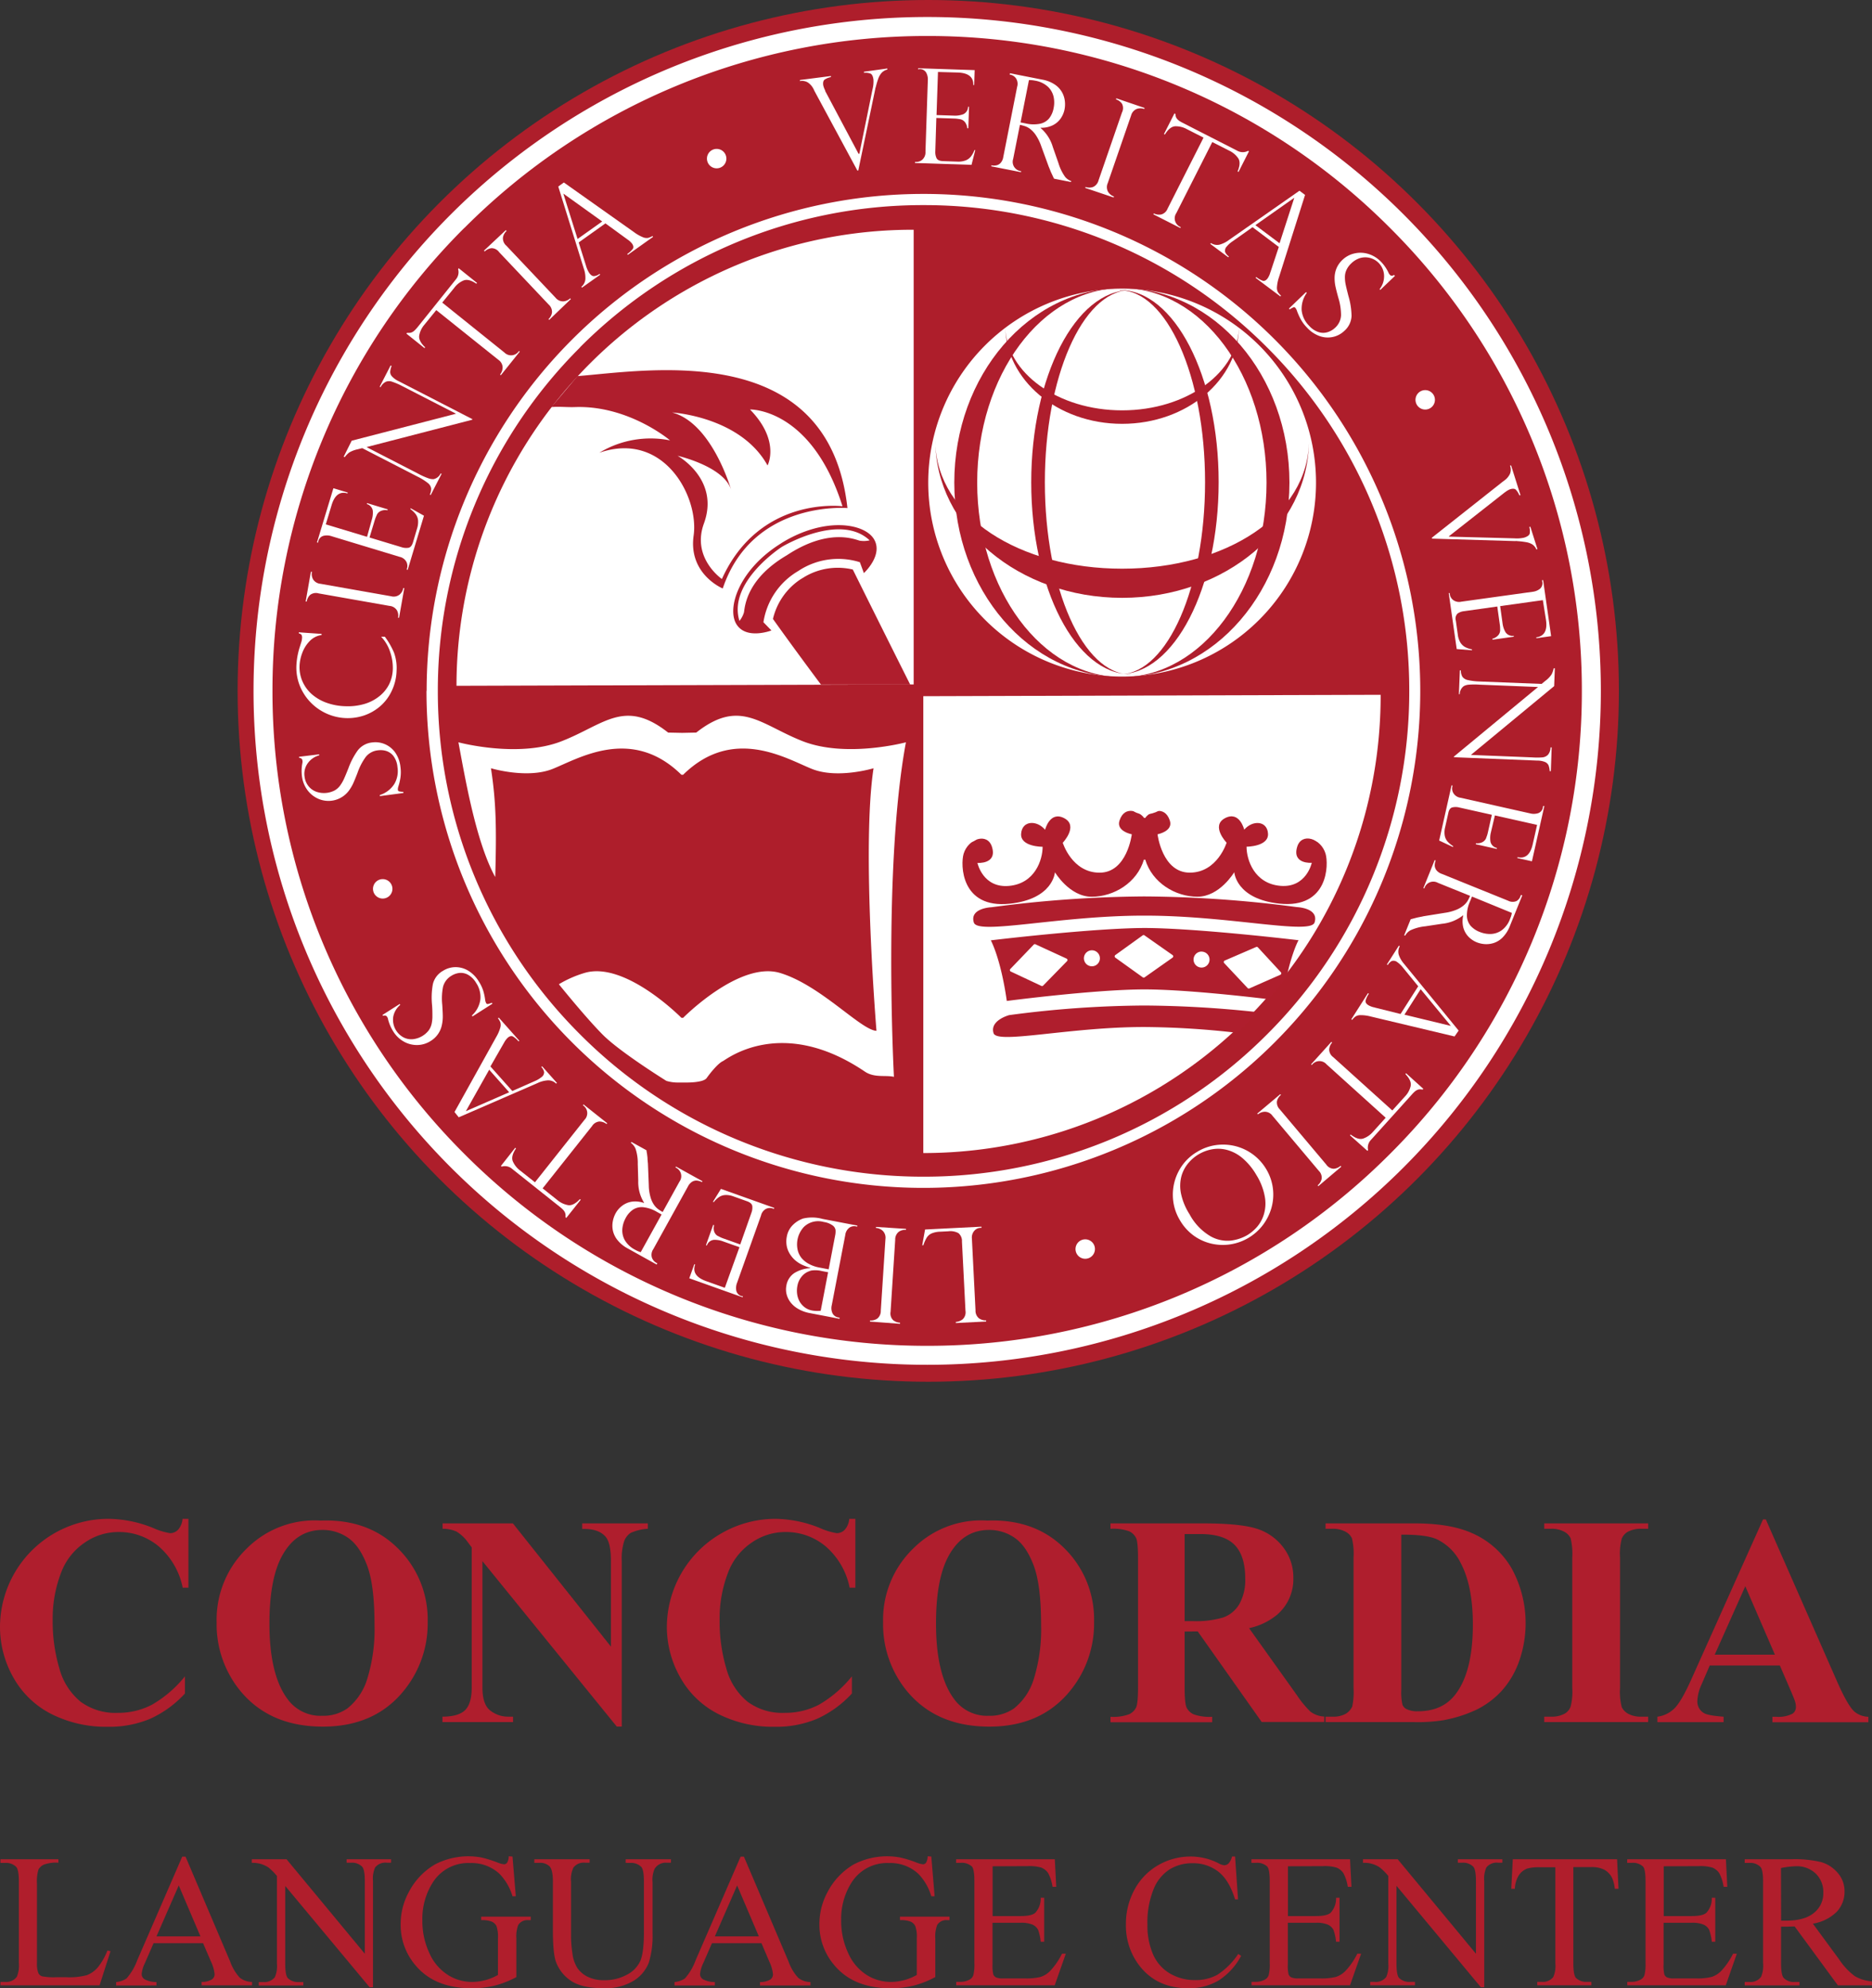 <svg xmlns="http://www.w3.org/2000/svg" viewBox="0 0 468.35 497.29"><rect x="0" y="0" width="468.35" height="497.29" fill="#333333" stroke="none"/><defs><style>.cls-1{fill:#af1e2d;}.cls-2{fill:#b01e2c;}.cls-3{fill:#fff;}.cls-4{fill:#ae1e2b;}</style></defs><g id="레이어_2" data-name="레이어 2"><g id="CONCORDIA"><path class="cls-1" d="M47.14,379.86v17.23H45.71a18.37,18.37,0,0,0-6-10.34,15.39,15.39,0,0,0-10-3.59,14.74,14.74,0,0,0-8.54,2.67,15.69,15.69,0,0,0-5.69,7,31.89,31.89,0,0,0-2.3,12.32,41.3,41.3,0,0,0,1.68,12.15,16.17,16.17,0,0,0,5.28,8.28,14.68,14.68,0,0,0,9.31,2.81,18.25,18.25,0,0,0,8.59-2.05,29.59,29.59,0,0,0,8.23-7.08v4.29a26.9,26.9,0,0,1-8.7,6.32,26.39,26.39,0,0,1-10.58,2,30.32,30.32,0,0,1-14.13-3.19,22.58,22.58,0,0,1-9.53-9.16A25.63,25.63,0,0,1,0,406.76a27.12,27.12,0,0,1,13.76-23.38,27.2,27.2,0,0,1,13.44-3.52,30.63,30.63,0,0,1,11.07,2.27,16.91,16.91,0,0,0,4.28,1.32,2.81,2.81,0,0,0,2-.86,4.67,4.67,0,0,0,1.12-2.73Z"/><path class="cls-1" d="M80.23,380.3q11.88-.44,19.3,6.93A24.9,24.9,0,0,1,107,405.66a26.5,26.5,0,0,1-5.54,16.64q-7.33,9.54-20.71,9.53T60,422.74a26.28,26.28,0,0,1-5.8-17,24.78,24.78,0,0,1,7.54-18.46A24,24,0,0,1,80.23,380.3Zm.44,2.34q-6.81,0-10.37,7-2.89,5.72-2.89,16.42,0,12.72,4.47,18.8a10.17,10.17,0,0,0,8.72,4.26,10.5,10.5,0,0,0,6.31-1.84,15,15,0,0,0,5-7.49,41.91,41.91,0,0,0,1.79-13.44q0-9.85-1.83-14.75c-1.22-3.26-2.78-5.57-4.67-6.91A11.08,11.08,0,0,0,80.67,382.64Z"/><path class="cls-1" d="M128.32,381l24.53,30.82V390.45c0-3-.43-5-1.29-6.05-1.17-1.41-3.14-2.1-5.9-2V381h16.42v1.35a12.43,12.43,0,0,0-4.23,1,4.2,4.2,0,0,0-1.69,2.09,14.32,14.32,0,0,0-.6,5v41.38h-1.25L120.7,390.45v31.6q0,4.29,2,5.79a7.21,7.21,0,0,0,4.49,1.5h1.17v1.36H110.69v-1.36c2.74,0,4.65-.59,5.72-1.68s1.61-3,1.61-5.61V387L117,385.65a9.63,9.63,0,0,0-2.78-2.6,8.36,8.36,0,0,0-3.49-.7V381Z"/><path class="cls-1" d="M214,379.86v17.23h-1.43a18.37,18.37,0,0,0-6-10.34,15.39,15.39,0,0,0-10-3.59,14.74,14.74,0,0,0-8.54,2.67,15.69,15.69,0,0,0-5.69,7,31.89,31.89,0,0,0-2.3,12.32,41.3,41.3,0,0,0,1.68,12.15,16.17,16.17,0,0,0,5.28,8.28,14.68,14.68,0,0,0,9.31,2.81,18.32,18.32,0,0,0,8.6-2.05,29.71,29.71,0,0,0,8.22-7.08v4.29a26.9,26.9,0,0,1-8.7,6.32,26.39,26.39,0,0,1-10.58,2,30.32,30.32,0,0,1-14.13-3.19,22.58,22.58,0,0,1-9.53-9.16,25.63,25.63,0,0,1-3.35-12.72,27.12,27.12,0,0,1,13.76-23.38A27.2,27.2,0,0,1,194,379.86a30.63,30.63,0,0,1,11.07,2.27,16.91,16.91,0,0,0,4.28,1.32,2.81,2.81,0,0,0,2-.86,4.67,4.67,0,0,0,1.12-2.73Z"/><path class="cls-1" d="M247,380.3q11.88-.44,19.3,6.93a24.89,24.89,0,0,1,7.42,18.43,26.49,26.49,0,0,1-5.53,16.64q-7.34,9.54-20.71,9.53t-20.74-9.09a26.28,26.28,0,0,1-5.8-17,24.78,24.78,0,0,1,7.54-18.46A24,24,0,0,1,247,380.3Zm.44,2.34q-6.81,0-10.37,7-2.9,5.72-2.89,16.42,0,12.72,4.47,18.8a10.17,10.17,0,0,0,8.72,4.26,10.5,10.5,0,0,0,6.31-1.84,15,15,0,0,0,5-7.49,41.91,41.91,0,0,0,1.79-13.44q0-9.85-1.83-14.75c-1.22-3.26-2.78-5.57-4.67-6.91A11.08,11.08,0,0,0,247.48,382.64Z"/><path class="cls-1" d="M296.38,408.05V422c0,2.69.16,4.38.5,5.08a3.63,3.63,0,0,0,1.74,1.67,11.82,11.82,0,0,0,4.65.62v1.36H277.83v-1.36a11.41,11.41,0,0,0,4.68-.64,3.72,3.72,0,0,0,1.72-1.67c.33-.68.49-2.37.49-5.06V389.72c0-2.69-.16-4.38-.49-5.08a3.68,3.68,0,0,0-1.74-1.67,11.85,11.85,0,0,0-4.66-.62V381h23.09c6,0,10.41.41,13.2,1.24a13.31,13.31,0,0,1,6.82,4.6,12.35,12.35,0,0,1,2.64,7.86,11.73,11.73,0,0,1-4,9.09,16.27,16.27,0,0,1-7.08,3.41L324.49,424a25.36,25.36,0,0,0,3.34,4.06,6.16,6.16,0,0,0,3.48,1.25v1.36H315.66l-16-22.65Zm0-24.38v21.77h2.09a23.4,23.4,0,0,0,7.62-.93,7.65,7.65,0,0,0,4-3.37,12.32,12.32,0,0,0,1.45-6.36q0-5.68-2.66-8.4c-1.77-1.8-4.62-2.71-8.56-2.71Z"/><path class="cls-1" d="M331.64,430.7v-1.36h1.65a6.55,6.55,0,0,0,3.32-.68,4.1,4.1,0,0,0,1.7-1.85,17.48,17.48,0,0,0,.33-4.62V389.5a16.41,16.41,0,0,0-.4-4.77,3.64,3.64,0,0,0-1.63-1.66,6.57,6.57,0,0,0-3.32-.72h-1.65V381h22.25q8.91,0,14.33,2.41a21.22,21.22,0,0,1,10.06,9A28.59,28.59,0,0,1,380,415.65a22,22,0,0,1-4.36,7.3,21.44,21.44,0,0,1-6.17,4.61,33.32,33.32,0,0,1-8.56,2.7,40.6,40.6,0,0,1-7,.44Zm18.95-46.88V422.6a13.89,13.89,0,0,0,.29,3.77,2.15,2.15,0,0,0,1,1.07,6.09,6.09,0,0,0,2.86.55q6.12,0,9.35-4.18,4.4-5.65,4.4-17.52,0-9.57-3-15.29a12.8,12.8,0,0,0-6.12-6.08Q356.71,383.78,350.59,383.82Z"/><path class="cls-1" d="M412.35,429.34v1.36h-26v-1.36H388a6.81,6.81,0,0,0,3.49-.77,3.34,3.34,0,0,0,1.46-1.76,14.92,14.92,0,0,0,.41-4.62V389.5a16.27,16.27,0,0,0-.41-4.77,3.64,3.64,0,0,0-1.63-1.66,6.54,6.54,0,0,0-3.32-.72h-1.65V381h26v1.35H410.7a6.9,6.9,0,0,0-3.48.77,3.44,3.44,0,0,0-1.5,1.76,15,15,0,0,0-.41,4.62v32.69a15.28,15.28,0,0,0,.43,4.77,3.84,3.84,0,0,0,1.64,1.67,6.68,6.68,0,0,0,3.32.71Z"/><path class="cls-1" d="M445.3,416.55H427.75l-2.09,4.84a10.64,10.64,0,0,0-1,4,3.31,3.31,0,0,0,1.69,3.08c.66.39,2.28.69,4.87.88v1.36H414.66v-1.36a7.42,7.42,0,0,0,4.4-2.22c1.15-1.21,2.57-3.7,4.25-7.49L441.09,380h.69l17.93,40.76q2.57,5.79,4.21,7.29a5.74,5.74,0,0,0,3.52,1.32v1.36h-24v-1.36h1a7.64,7.64,0,0,0,4.07-.8,2,2,0,0,0,.8-1.69,4.44,4.44,0,0,0-.22-1.36c-.05-.22-.41-1.13-1.1-2.75Zm-1.24-2.71-7.41-17.12L429,413.84Z"/></g><g id="LANGUAGE_CENTER" data-name="LANGUAGE CENTER"><path class="cls-2" d="M26.87,487.83l.78.16-2.74,8.55H.11v-.86H1.32a3.23,3.23,0,0,0,2.9-1.3,7.36,7.36,0,0,0,.5-3.44V470.62c0-2-.22-3.2-.66-3.7a3.52,3.52,0,0,0-2.74-1H.11V465h14.5v.86a9,9,0,0,0-3.57.46,2.9,2.9,0,0,0-1.41,1.23,10.08,10.08,0,0,0-.38,3.56v19.79a6.36,6.36,0,0,0,.38,2.65,1.65,1.65,0,0,0,.87.72,15.46,15.46,0,0,0,3.69.23h2.34A17.12,17.12,0,0,0,21.7,494a6.83,6.83,0,0,0,2.71-1.89A15.56,15.56,0,0,0,26.87,487.83Z"/><path class="cls-2" d="M50.81,486H38.42l-2.18,5a7.81,7.81,0,0,0-.8,2.74,1.56,1.56,0,0,0,.7,1.26,6.07,6.07,0,0,0,3,.71v.86H29.06v-.86a5.48,5.48,0,0,0,2.6-.9,14.47,14.47,0,0,0,2.67-4.53l11.26-25.93h.83l11.15,26.2A11.89,11.89,0,0,0,60,494.63a5,5,0,0,0,3.06,1.05v.86H50.44v-.86a4.73,4.73,0,0,0,2.58-.63,1.58,1.58,0,0,0,.67-1.3,9.53,9.53,0,0,0-.94-3.23Zm-.66-1.71-5.43-12.74-5.57,12.74Z"/><path class="cls-2" d="M63,465h8.69l19.58,23.63V470.5q0-2.91-.66-3.63a3.54,3.54,0,0,0-2.76-1H86.71V465H97.85v.86H96.72a3.25,3.25,0,0,0-2.88,1.21,6.87,6.87,0,0,0-.52,3.39v26.55h-.85L71.36,471.68v19.4q0,2.91.63,3.63a3.59,3.59,0,0,0,2.77,1h1.13v.86H64.74v-.86h1.11a3.31,3.31,0,0,0,2.91-1.21,6.87,6.87,0,0,0,.52-3.39V469.17a14.91,14.91,0,0,0-2.11-2.11,7.75,7.75,0,0,0-2.12-.95A7.59,7.59,0,0,0,63,465.9Z"/><path class="cls-2" d="M128.22,464.32l.83,9.94h-.83a13.56,13.56,0,0,0-3.24-5.6,10.21,10.21,0,0,0-7.34-2.71,10.46,10.46,0,0,0-9.3,4.76,16.9,16.9,0,0,0-2.67,9.57,18.85,18.85,0,0,0,1.77,8.22,12.27,12.27,0,0,0,4.64,5.45,11.21,11.21,0,0,0,5.89,1.73,13.06,13.06,0,0,0,3.43-.44,13.65,13.65,0,0,0,3.18-1.3v-9.11a8.42,8.42,0,0,0-.36-3.1,2.45,2.45,0,0,0-1.14-1.11,6.53,6.53,0,0,0-2.7-.39v-.88h12.4v.88h-.59a2.67,2.67,0,0,0-2.53,1.21,7.94,7.94,0,0,0-.47,3.39v9.64a24.36,24.36,0,0,1-5.36,2.12,23.87,23.87,0,0,1-5.88.67q-9.28,0-14.1-5.85a15.49,15.49,0,0,1-3.61-10.13,16.66,16.66,0,0,1,2-8,17.17,17.17,0,0,1,6.61-7,18.13,18.13,0,0,1,11.49-1.74,28.07,28.07,0,0,1,4,1.23,6.84,6.84,0,0,0,1.77.49,1,1,0,0,0,.77-.41,3.11,3.11,0,0,0,.39-1.59Z"/><path class="cls-2" d="M156.53,465.9V465h11.34v.86h-1.21a3.25,3.25,0,0,0-2.9,1.56,7,7,0,0,0-.5,3.34v12.78a22.44,22.44,0,0,1-.95,7.35,9.3,9.3,0,0,1-3.76,4.49,13.58,13.58,0,0,1-7.61,1.87q-5.25,0-8-1.79a9.74,9.74,0,0,1-3.85-4.81c-.5-1.38-.76-4-.76-7.76V470.62c0-1.94-.27-3.21-.81-3.82a3.39,3.39,0,0,0-2.63-.9h-1.21V465h13.84v.86h-1.23a3.19,3.19,0,0,0-2.83,1.23,6.73,6.73,0,0,0-.59,3.49v13.72a29.49,29.49,0,0,0,.34,4.21,8.82,8.82,0,0,0,1.24,3.69,6.67,6.67,0,0,0,2.58,2.19,9.13,9.13,0,0,0,4.15.86,11.56,11.56,0,0,0,5.62-1.35,7.32,7.32,0,0,0,3.39-3.45c.6-1.4.91-3.78.91-7.12V470.62c0-2-.22-3.2-.66-3.7a3.52,3.52,0,0,0-2.74-1Z"/><path class="cls-2" d="M190.51,486H178.12l-2.18,5a7.81,7.81,0,0,0-.8,2.74,1.56,1.56,0,0,0,.7,1.26,6.07,6.07,0,0,0,3,.71v.86H168.76v-.86a5.48,5.48,0,0,0,2.6-.9,14.28,14.28,0,0,0,2.67-4.53l11.26-25.93h.83l11.15,26.2a11.89,11.89,0,0,0,2.44,4.11,5,5,0,0,0,3.06,1.05v.86H190.14v-.86a4.73,4.73,0,0,0,2.58-.63,1.58,1.58,0,0,0,.67-1.3,9.53,9.53,0,0,0-.94-3.23Zm-.66-1.71-5.43-12.74-5.57,12.74Z"/><path class="cls-2" d="M233,464.32l.83,9.94H233a13.55,13.55,0,0,0-3.23-5.6,10.22,10.22,0,0,0-7.34-2.71,10.49,10.49,0,0,0-9.31,4.76,16.9,16.9,0,0,0-2.67,9.57,18.85,18.85,0,0,0,1.77,8.22,12.27,12.27,0,0,0,4.64,5.45,11.25,11.25,0,0,0,5.9,1.73,12.93,12.93,0,0,0,3.42-.44,13.9,13.9,0,0,0,3.19-1.3v-9.11a8.14,8.14,0,0,0-.37-3.1,2.39,2.39,0,0,0-1.13-1.11,6.58,6.58,0,0,0-2.71-.39v-.88h12.4v.88H237a2.67,2.67,0,0,0-2.53,1.21,8.1,8.1,0,0,0-.47,3.39v9.64a24.36,24.36,0,0,1-5.36,2.12,23.76,23.76,0,0,1-5.88.67q-9.27,0-14.1-5.85A15.54,15.54,0,0,1,205,481.28a16.77,16.77,0,0,1,2-8,17.24,17.24,0,0,1,6.61-7,18.13,18.13,0,0,1,11.49-1.74,28.07,28.07,0,0,1,4.05,1.23,6.84,6.84,0,0,0,1.77.49,1,1,0,0,0,.77-.41,3.11,3.11,0,0,0,.39-1.59Z"/><path class="cls-2" d="M248.34,466.76v12.45h7q2.75,0,3.66-.81a5.17,5.17,0,0,0,1.37-3.77h.87v11h-.87a11.84,11.84,0,0,0-.66-3,3,3,0,0,0-1.39-1.28,7.26,7.26,0,0,0-3-.46h-7v10.38a9.82,9.82,0,0,0,.19,2.55,1.53,1.53,0,0,0,.66.72,4.28,4.28,0,0,0,1.8.26h5.43a14.85,14.85,0,0,0,3.94-.37,5.84,5.84,0,0,0,2.36-1.46,17.64,17.64,0,0,0,3-4.35h.95l-2.77,7.9H239.23v-.86h1.13a4.62,4.62,0,0,0,2.15-.53,2,2,0,0,0,1-1.12,10.78,10.78,0,0,0,.27-3V470.52c0-2-.21-3.23-.61-3.69a3.72,3.72,0,0,0-2.84-.93h-1.13V465H263.9l.36,6.9h-.92a10.79,10.79,0,0,0-1.1-3.42,3.73,3.73,0,0,0-1.78-1.41,10.61,10.61,0,0,0-3.33-.35Z"/><path class="cls-2" d="M309,464.32l.74,10.71H309c-1-3.21-2.37-5.51-4.18-6.92a10.28,10.28,0,0,0-6.51-2.12,10.71,10.71,0,0,0-5.76,1.59,10.53,10.53,0,0,0-4,5.08,22.16,22.16,0,0,0-1.48,8.67,18.15,18.15,0,0,0,1.39,7.41,10.31,10.31,0,0,0,4.19,4.8,12.19,12.19,0,0,0,6.39,1.68,11.27,11.27,0,0,0,5.5-1.31,18.18,18.18,0,0,0,5.25-5.22l.73.46a16.64,16.64,0,0,1-5.62,6.16,14.43,14.43,0,0,1-7.63,1.95q-7.95,0-12.33-5.81a16.42,16.42,0,0,1-3.25-10.17,17.88,17.88,0,0,1,2.14-8.67,15.5,15.5,0,0,1,5.92-6.12,16.15,16.15,0,0,1,8.23-2.17,15.36,15.36,0,0,1,6.85,1.67,3.75,3.75,0,0,0,1.41.51,1.53,1.53,0,0,0,1.11-.44,3.67,3.67,0,0,0,.88-1.74Z"/><path class="cls-2" d="M322.23,466.76v12.45h7q2.73,0,3.66-.81a5.21,5.21,0,0,0,1.37-3.77h.87v11h-.87a11.84,11.84,0,0,0-.66-3,3,3,0,0,0-1.4-1.28,7.17,7.17,0,0,0-3-.46h-7v10.38a9.36,9.36,0,0,0,.19,2.55,1.53,1.53,0,0,0,.66.72,4.28,4.28,0,0,0,1.8.26h5.43a14.85,14.85,0,0,0,3.94-.37,5.84,5.84,0,0,0,2.36-1.46,17.64,17.64,0,0,0,3-4.35h.95l-2.77,7.9H313.12v-.86h1.13a4.62,4.62,0,0,0,2.15-.53,2,2,0,0,0,1-1.12,10.78,10.78,0,0,0,.27-3V470.52c0-2-.21-3.23-.62-3.69a3.68,3.68,0,0,0-2.83-.93h-1.13V465h24.67l.36,6.9h-.92a10.79,10.79,0,0,0-1.1-3.42,3.73,3.73,0,0,0-1.78-1.41,10.61,10.61,0,0,0-3.33-.35Z"/><path class="cls-2" d="M341,465h8.69l19.57,23.63V470.5q0-2.91-.66-3.63a3.52,3.52,0,0,0-2.76-1h-1.11V465h11.15v.86h-1.14a3.27,3.27,0,0,0-2.88,1.21,6.87,6.87,0,0,0-.52,3.39v26.55h-.85l-21.11-25.37v19.4c0,1.94.21,3.15.64,3.63a3.58,3.58,0,0,0,2.76,1H354v.86H342.8v-.86h1.11a3.28,3.28,0,0,0,2.9-1.21,6.87,6.87,0,0,0,.52-3.39V469.17a14.91,14.91,0,0,0-2.11-2.11A6.86,6.86,0,0,0,341,465.9Z"/><path class="cls-2" d="M404.57,465l.36,7.39H404a8.73,8.73,0,0,0-.71-2.79,4.74,4.74,0,0,0-1.95-2,6.94,6.94,0,0,0-3.2-.64h-4.51v24.07c0,1.94.22,3.15.64,3.63a3.58,3.58,0,0,0,2.76,1h1.11v.86H384.6v-.86h1.13a3.27,3.27,0,0,0,2.88-1.21,6.87,6.87,0,0,0,.52-3.39V467h-3.85a10.79,10.79,0,0,0-3.19.33A4.31,4.31,0,0,0,380,469a6.76,6.76,0,0,0-1,3.39h-.9l.38-7.39Z"/><path class="cls-2" d="M416.24,466.76v12.45h7q2.73,0,3.66-.81a5.25,5.25,0,0,0,1.37-3.77h.87v11h-.87a12.17,12.17,0,0,0-.67-3,2.91,2.91,0,0,0-1.39-1.28,7.21,7.21,0,0,0-3-.46h-7v10.38a9.36,9.36,0,0,0,.19,2.55,1.43,1.43,0,0,0,.66.72,4.19,4.19,0,0,0,1.79.26h5.43a14.88,14.88,0,0,0,3.95-.37,5.9,5.9,0,0,0,2.36-1.46,17.91,17.91,0,0,0,3-4.35h.94l-2.76,7.9H407.12v-.86h1.14a4.65,4.65,0,0,0,2.15-.53,2,2,0,0,0,1-1.12,10.66,10.66,0,0,0,.28-3V470.52c0-2-.21-3.23-.62-3.69a3.69,3.69,0,0,0-2.83-.93h-1.14V465H431.8l.35,6.9h-.92a10.85,10.85,0,0,0-1.09-3.42,3.76,3.76,0,0,0-1.79-1.41,10.61,10.61,0,0,0-3.33-.35Z"/><path class="cls-2" d="M468.35,496.54h-8.54L449,481.81c-.8,0-1.46.05-2,.05h-.66l-.74,0V491c0,2,.22,3.21.67,3.69a3.38,3.38,0,0,0,2.69,1h1.25v.86H436.5v-.86h1.2a3.23,3.23,0,0,0,2.91-1.3,7.25,7.25,0,0,0,.49-3.41V470.62c0-2-.22-3.22-.66-3.7a3.49,3.49,0,0,0-2.74-1h-1.2V465h11.67a28.13,28.13,0,0,1,7.52.73,8.6,8.6,0,0,1,4.1,2.7,6.91,6.91,0,0,1,1.69,4.68,7.31,7.31,0,0,1-1.92,5,11,11,0,0,1-6,3l6.61,9a16.39,16.39,0,0,0,3.89,4.13,9.92,9.92,0,0,0,4.25,1.3Zm-22.74-16.19h1.33q4.57,0,6.9-1.95a6.21,6.21,0,0,0,2.33-5,6.44,6.44,0,0,0-1.88-4.8,6.79,6.79,0,0,0-5-1.85,20.85,20.85,0,0,0-3.71.45Z"/></g><g id="Layer_0_copy_이미지" data-name="Layer 0 copy 이미지"><path class="cls-3" d="M110,258.6a1.16,1.16,0,1,1-1.15-1.15A1.16,1.16,0,0,1,110,258.6Z"/><circle class="cls-4" cx="232.24" cy="172.79" r="172.79"/><path class="cls-3" d="M123.9,219.35c.35-12.21.22-18.83-1.07-27.21,0,0,9,2.71,15.4.18s19.76-10.85,32.25,1.45h.43c12.49-12.3,25.85-4,32.25-1.45s15.39-.18,15.39-.18c-3.05,19.9.73,65.67.73,65.67-3.92-.18-13.95-11.4-24.11-14.47s-24.26,11.22-24.26,11.22h-.43s-14.09-14.3-24.26-11.22a28.15,28.15,0,0,0-6.4,2.82s6.66,8.28,11,12.64,15.9,11.53,15.9,11.53a9.82,9.82,0,0,0,3,.41h1.92s4.31.09,5.16-1.12,2.84-3.69,4.07-4.24c.85-.39,14.62-11.48,35.51,2.63,2.4,1.62,5.2.82,7.27,1.31,0,0-2.79-52.45,3-83.67,0,0-14.9,4-25.84-.28-10.61-4.17-15.68-10.76-26.62-2.15l-3.42.07h-.2l-3.41-.07c-10.94-8.61-16-2-26.63,2.15-10.94,4.3-25.84.28-25.84.28C116.29,194.11,119,210.45,123.9,219.35Z"/><path class="cls-3" d="M114.21,171.52A114.11,114.11,0,0,1,228.59,57.46V171.18Z"/><path class="cls-1" d="M227.71,171.2c-7.71-15.36-14.35-28.76-14.35-28.76a16.35,16.35,0,0,0-11.92,1.74l-1.18.72a16.38,16.38,0,0,0-6.88,9.9s4.9,6.9,12,16.4Z"/><path class="cls-1" d="M144.48,94.07c18.13-1.48,62.89-9.13,67.54,33,0,0-23.71-2.06-31.2,20.11,0,0-8.65-3.57-7.28-13.24s-7.43-26.28-23.59-20.71a24.78,24.78,0,0,1,17.69-3.09s-10.34-8.8-23.78-8.33c-2,.07-3.82-.17-5.92,0Zm66.3,32.55C203,102,187.64,102.41,187.64,102.41c7.68,7.88,4.39,14,4.39,14-6.77-12.25-23.88-13.25-23.88-13.25,10.06,2.66,14.78,19.38,14.78,19.38-1.78-5.91-13.41-8.55-13.41-8.55s10.64,5.87,6.59,16.94c-3.16,8.63,4.5,13.88,4.5,13.88C190.08,123.88,210.78,126.62,210.78,126.62Z"/><path class="cls-3" d="M345.42,173.77A114.38,114.38,0,0,1,231,288.38V174.12Z"/><path class="cls-3" d="M219.48,260.52a17.91,17.91,0,0,1-5.77-3.08c-2.66-2.19-13.32-8.54-19-9.75-5.11-1.07-10.37-1-20.85,10.15-1.07,1.13-1.41,3.38-3,4h-.15c-1.65-.59-2-2.84-3.05-4-10.49-11.16-15.75-11.22-20.86-10.15a21.69,21.69,0,0,0-4.26,1.43c.45.57,2.64,3,2.64,3,11.49-3.66,20.37,9.38,20.37,9.38s2.72,3.61,5.16,3.61h.15c2.43,0,5.16-3.61,5.16-3.61s8.37-13.2,19.86-9.54c11.64,3.71,19.67,12.86,23.88,13.13Z"/><path class="cls-1" d="M286.53,215c1.73,5.75,7.49,9.27,13.06,9.27s9.21-6.14,9.21-6.14.39,6.72,11.33,7.87c12.26,1.28,12.3-9.85,11.51-12.49-1.15-3.84-6-5.38-7.1-1.72-1.34,4.41,3.65,4,3.65,4s-1.34,6.33-7.87,5.76-8.45-6.53-8.45-9.79c0,0,5.56,0,5.37-3.26s-3.84-3.46-5.95-1c0,0-1.15-4.8-4.8-2.88s.39,6.14.39,6.14-2.31,7.49-9.22,7.49-8.06-9.59-8.06-9.59,4-.75,3.07-3.46c-1.35-4-5.19-2.11-6.14-.64h-.3c-1-1.47-4.8-3.38-6.14.65-.91,2.71,3.07,3.45,3.07,3.45s-1.15,9.6-8.06,9.6-9.21-7.48-9.21-7.48,4-4.22.38-6.14-4.8,2.88-4.8,2.88c-2.12-2.5-5.77-2.3-6,1s5.38,3.26,5.38,3.26c0,3.26-1.91,9.22-8.44,9.79s-7.87-5.75-7.87-5.75,5,.38,3.64-4c-1.11-3.66-5.95-2.11-7.1,1.73-.79,2.63-.73,13.76,11.52,12.47,10.94-1.15,11.33-7.87,11.33-7.87s3.65,6.14,9.21,6.13,11.33-3.52,13.05-9.28Z"/><path class="cls-1" d="M286.47,229c21.12,0,41.43,4.87,42.42,1.71,1.15-3.65-4.41-3.84-4.41-3.84a301.82,301.82,0,0,0-38.21-2.67h0a301,301,0,0,0-38.2,2.7s-5.57.2-4.42,3.84c1,3.16,21.31-1.73,42.43-1.74Z"/><path class="cls-1" d="M314.64,253.14a275.29,275.29,0,0,0-28.36-1.66h0a264.61,264.61,0,0,0-33.79,2.4s-4.93,1.3-3.91,4.53c.89,2.79,18.85-1.54,37.53-1.55h.37a212,212,0,0,1,23.22,1.47Z"/><path class="cls-3" d="M333.23,202.71c1.9.85,2.23,3.39,1.82,5.09a3.94,3.94,0,0,1-5.9,2.46c-2.76-1.59-1.94-4.21-1.47-5.32S330.25,201.37,333.23,202.71Z"/><path class="cls-3" d="M315,198.55c1.65.74,1.94,3,1.58,4.43a3.44,3.44,0,0,1-5.15,2.15c-2.4-1.38-1.68-3.67-1.28-4.64A3.7,3.7,0,0,1,315,198.55Z"/><path class="cls-3" d="M239.74,202.71c-1.89.85-2.23,3.39-1.82,5.09a4,4,0,0,0,5.91,2.46c2.76-1.59,1.93-4.21,1.46-5.32S242.72,201.37,239.74,202.71Z"/><path class="cls-3" d="M258,198.55c-1.64.74-1.93,3-1.58,4.43a3.44,3.44,0,0,0,5.15,2.15c2.41-1.38,1.69-3.67,1.28-4.64A3.7,3.7,0,0,0,258,198.55Z"/><path class="cls-3" d="M285.26,191.06c-3,.52-4.45,4-4.5,6.62s2.35,7.15,7.56,5.73c4.55-1.24,4.34-5.32,4.08-7.09S290.05,190.24,285.26,191.06Z"/><path class="cls-1" d="M317.36,249.9c-6.7-.81-21.66-2.45-31.11-2.45h.19c-12.48,0-34.55,2.89-34.55,2.89-1.54-10.75-4-15.16-4-15.16s25.53-3.08,38.77-3.09h-.57c13.24,0,38.78,3.06,38.78,3.06s-1.57,2.78-3,9.31ZM267,240.34a.41.41,0,0,0-.11-.57l-7.74-3.56a.41.41,0,0,0-.58.1l-5.84,6.08a.41.41,0,0,0,.11.57l7.62,3.58a.41.41,0,0,0,.58-.1Zm45.08,6.71a.43.43,0,0,0,.58.12l7.71-3.4a.41.41,0,0,0,.12-.57L314.77,237a.43.43,0,0,0-.58-.12l-7.83,3.38a.42.42,0,0,0-.12.57Zm-18.68-7.57a.42.42,0,0,0,0-.59l-7-4.91a.41.41,0,0,0-.58,0L279,238.89a.42.42,0,0,0,0,.59l6.85,4.91a.41.41,0,0,0,.58,0Zm-20.22-1.81a2,2,0,1,0,2,2.06A2,2,0,0,0,273.15,237.67Zm27.43.32a2,2,0,1,0,2,2.07A2,2,0,0,0,300.58,238Z"/><path class="cls-3" d="M106.74,172.79A124.3,124.3,0,0,1,231,48.5h0A124.29,124.29,0,0,1,355.33,172.79h0A124.3,124.3,0,0,1,231,297.09h0a124.3,124.3,0,0,1-124.3-124.3Zm38.39-85.91a121.11,121.11,0,0,0-35.59,85.91h0a121.09,121.09,0,0,0,35.59,85.91h0A121.09,121.09,0,0,0,231,294.29h0A121.11,121.11,0,0,0,317,258.7h0a121.08,121.08,0,0,0,35.58-85.91h0A121.1,121.1,0,0,0,317,86.88h0A121.1,121.1,0,0,0,231,51.3h0a121.08,121.08,0,0,0-85.91,35.58Z"/><path class="cls-3" d="M63.43,172.79A168.54,168.54,0,0,1,232,4.25h0A168.54,168.54,0,0,1,400.51,172.79h0A168.54,168.54,0,0,1,232,341.34h0A168.54,168.54,0,0,1,63.43,172.79ZM116.17,57a163.2,163.2,0,0,0-48,115.79h0a163.23,163.23,0,0,0,48,115.8h0a163.24,163.24,0,0,0,115.8,48h0a163.2,163.2,0,0,0,115.79-48h0a163.23,163.23,0,0,0,48-115.8h0A163.21,163.21,0,0,0,347.76,57h0A163.21,163.21,0,0,0,232,9h0a163.25,163.25,0,0,0-115.8,48Z"/><path class="cls-3" d="M222,17.13l0,.27a2.81,2.81,0,0,0-1.41.8,4.31,4.31,0,0,0-.84,1.42,21.17,21.17,0,0,0-.66,2.22.85.85,0,0,0-.11.41l-4.25,20.4-.23,0-10.79-20a.41.41,0,0,0-.08-.19,4.39,4.39,0,0,0-1.49-1.82,2.82,2.82,0,0,0-2-.36l0-.27,7.74-1,0,.27a4.57,4.57,0,0,0-1.51.59c-.37.24-.51.73-.41,1.45a5.39,5.39,0,0,0,.41,1.15l.08.16,0,.13,8.35,15.71H215l3.28-16.08a7.91,7.91,0,0,0,.25-2.46c-.11-.84-.36-1.35-.74-1.52a3.43,3.43,0,0,0-1.64-.19l0-.28Z"/><path class="cls-3" d="M229.71,17.34v-.27l14.14.47-.12,3.73h-.22q.09-3-3.9-3.13L234.67,18l-.36,10.78,4.35.14a5.85,5.85,0,0,0,2.31-.34,2.07,2.07,0,0,0,1.23-1.88h.24l-.18,5.38H242a3,3,0,0,0-.5-1.43,2.12,2.12,0,0,0-.78-.67,1.9,1.9,0,0,0-.69-.19,7.85,7.85,0,0,0-1.21-.14l-4.56-.15L234,37.9a3.58,3.58,0,0,0,.31,1.65c.23.47.78.72,1.66.75l3.53.12a5.25,5.25,0,0,0,2.11-.31,3.15,3.15,0,0,0,1.33-1,6.28,6.28,0,0,0,.85-1.57H244l-.94,3.69-14.14-.47v-.26h.33a2.29,2.29,0,0,0,1.5-.56,2.46,2.46,0,0,0,.79-2l.59-17.88a3.54,3.54,0,0,0-.42-1.92,1.86,1.86,0,0,0-1.69-.86Z"/><path class="cls-3" d="M252.93,18.71l-.32-.06.07-.33,8.06,1.59a8.11,8.11,0,0,1,3.18,1.25,5.65,5.65,0,0,1,1.8,1.94,5.92,5.92,0,0,1,.69,2.16,6.9,6.9,0,0,1-.07,2.09,6,6,0,0,1-1,2.32,5.25,5.25,0,0,1-2,1.68,6.42,6.42,0,0,1-3,.6l0,.06a9.94,9.94,0,0,1,3.07,4.78l1.4,4a11.48,11.48,0,0,0,1.69,3.47A3.43,3.43,0,0,0,268,45.28l-.05.25-4.24-.84c-.13-.26-.26-.52-.37-.77l-.37-.79c-.08-.17-.18-.44-.33-.81s-.23-.56-.26-.62l-1.88-5.15a11.85,11.85,0,0,0-1.26-2.62,6.58,6.58,0,0,0-1.39-1.58,4.76,4.76,0,0,0-1.27-.74,10.84,10.84,0,0,0-1.41-.38l-1.69,8.52a2.34,2.34,0,0,0,2,3.06l-.05.25-7.42-1.46,0-.25a3.46,3.46,0,0,0,1.29,0,2,2,0,0,0,1.05-.61,2.84,2.84,0,0,0,.65-1.44l3.48-17.61a2.5,2.5,0,0,0-.3-2.1A2.26,2.26,0,0,0,252.93,18.71Zm2.4,11.91,1.32.26a8.57,8.57,0,0,0,3.55.07,4,4,0,0,0,2.27-1.33A5.8,5.8,0,0,0,263.61,27a6.84,6.84,0,0,0,0-2.74,5,5,0,0,0-1.4-2.53,6.22,6.22,0,0,0-3.29-1.56,6.64,6.64,0,0,0-1.49-.14Z"/><path class="cls-3" d="M286.36,27l-.09.26a2.76,2.76,0,0,0-1.9,0A2.39,2.39,0,0,0,283,28.84l-5.87,17a2.41,2.41,0,0,0,.1,2.14,2.78,2.78,0,0,0,1.46,1.16l-.08.25L271.51,47l.09-.24a2.76,2.76,0,0,0,1.88,0,2.46,2.46,0,0,0,1.36-1.65l5.87-17a2.38,2.38,0,0,0,0-2.16,2.91,2.91,0,0,0-1.51-1.1l.09-.26Z"/><path class="cls-3" d="M309.86,43l-.23-.12c.6-1.43.65-2.53.16-3.29a5.65,5.65,0,0,0-2.28-1.92l-4.21-2.14-9,17.77a2.34,2.34,0,0,0,1.11,3.5l-.11.23-6.74-3.43.11-.23a2.89,2.89,0,0,0,1.89.26,2.39,2.39,0,0,0,1.55-1.44l9-17.77-4.21-2.14a5.71,5.71,0,0,0-2.89-.7c-.9.06-1.76.74-2.57,2.07l-.23-.12,2.62-5.17.23.11a4,4,0,0,0,.13.74,1.74,1.74,0,0,0,.3.52,2.71,2.71,0,0,0,.55.5,8.48,8.48,0,0,0,.85.49l13.7,7a2.79,2.79,0,0,0,2.66,0l.23.12Z"/><path class="cls-3" d="M326.51,48.75,320,69.28a9.79,9.79,0,0,0-.52,2.47,2.33,2.33,0,0,0,.23,1.29,4.29,4.29,0,0,0,.78.9l-.15.2-6.2-4.65.15-.21a5.85,5.85,0,0,0,1.61.93c.43.13.85-.06,1.25-.6a4.75,4.75,0,0,0,.63-1.35.5.5,0,0,1,.07-.2l2.09-6.3-6.57-4.94-5,3.54a6.55,6.55,0,0,0-1.46,1.3,1.5,1.5,0,0,0-.4,1.36,2.55,2.55,0,0,0,.94,1.12l-.16.2L302.8,61l.16-.21a2.84,2.84,0,0,0,2.07.42A7,7,0,0,0,307.49,60L325.11,47.7Zm-12.43,7.56,6.05,4.53,3.67-11.33-.06,0Z"/><path class="cls-3" d="M345.33,72.51l-.18-.18a5.2,5.2,0,0,0,1.13-3.18,4.71,4.71,0,0,0-6-4.61,5.51,5.51,0,0,0-2.23,1.35,5.23,5.23,0,0,0-1.18,1.62,4.25,4.25,0,0,0-.39,1.8,9,9,0,0,0,.22,2c.15.71.38,1.63.68,2.79a18.69,18.69,0,0,1,.76,4.91,5.25,5.25,0,0,1-1.81,3.75,6,6,0,0,1-5.95,1.37A7.76,7.76,0,0,1,327,81.94a9.43,9.43,0,0,1-1.57-2.09,14.36,14.36,0,0,1-1-2.25,2.32,2.32,0,0,0-.34-.59.42.42,0,0,0-.48-.15,6.33,6.33,0,0,0-.95.52l-.19-.2,4.28-4.12.19.19a6.77,6.77,0,0,0-1.28,4.37,6.37,6.37,0,0,0,1.87,3.86,5.38,5.38,0,0,0,2.49,1.62,3.73,3.73,0,0,0,2.23-.06A4.78,4.78,0,0,0,334,82a4.49,4.49,0,0,0,1.51-3.14,14.84,14.84,0,0,0-.7-4.46c-.34-1.25-.58-2.19-.71-2.83a9.85,9.85,0,0,1-.2-2.12,6.28,6.28,0,0,1,.47-2.32,6.19,6.19,0,0,1,1.5-2.14,6.27,6.27,0,0,1,2.93-1.59,6.66,6.66,0,0,1,3.51.1,7.43,7.43,0,0,1,3.23,2,10.25,10.25,0,0,1,1.84,2.68,1.66,1.66,0,0,0,.39.59c.24.25.59.26,1,0L349,69Z"/><path class="cls-3" d="M384.65,137.34l-.26.08a2.89,2.89,0,0,0-1-1.25,4.28,4.28,0,0,0-1.54-.57,21.85,21.85,0,0,0-2.31-.27.9.9,0,0,0-.42,0l-20.83-.62-.06-.22,17.86-14.12a.44.44,0,0,0,.17-.12,4.34,4.34,0,0,0,1.53-1.78,2.81,2.81,0,0,0,0-2l.26-.08,2.35,7.43-.26.09a4.55,4.55,0,0,0-.85-1.39q-.45-.48-1.5-.15a4.91,4.91,0,0,0-1.06.6.71.71,0,0,1-.14.1l-.12.08-14,11,0,.06,16.41.43a8.12,8.12,0,0,0,2.46-.18c.8-.26,1.26-.59,1.37-1a3.46,3.46,0,0,0-.1-1.65l.26-.08Z"/><path class="cls-3" d="M385.8,145.1l.27,0,2,14-3.7.52,0-.22q3-.42,2.41-4.38L386,150.1l-10.68,1.49.6,4.31a6,6,0,0,0,.74,2.22,2.09,2.09,0,0,0,2.06.89l0,.23-5.33.75,0-.24a3,3,0,0,0,1.32-.74,2,2,0,0,0,.53-.88,1.87,1.87,0,0,0,.07-.72,7.23,7.23,0,0,0-.08-1.21l-.63-4.51-8.34,1.17a3.43,3.43,0,0,0-1.58.58,1.74,1.74,0,0,0-.45,1.77l.49,3.49a5.06,5.06,0,0,0,.65,2,3.26,3.26,0,0,0,1.2,1.14,6.45,6.45,0,0,0,1.69.57l0,.22-3.81-.3-2-14,.26,0,0,.32a2.3,2.3,0,0,0,.82,1.39,2.48,2.48,0,0,0,2.08.44L383.47,148a3.6,3.6,0,0,0,1.82-.75,1.86,1.86,0,0,0,.56-1.81Z"/><path class="cls-3" d="M388,192.87l-.28,0a5.15,5.15,0,0,0-.28-1.43,1.7,1.7,0,0,0-.89-.86,5.22,5.22,0,0,0-2-.36l-20.8-.84v-.16l21.05-17.4-14.59-.58a18.47,18.47,0,0,0-2.71,0,3.06,3.06,0,0,0-1.29.37,2.51,2.51,0,0,0-1,2H365l.24-5.95h.26a3,3,0,0,0,.36,1.58,2.2,2.2,0,0,0,1.35.84,15.19,15.19,0,0,0,3,.36l15.47.61.92-.75a6.57,6.57,0,0,0,1.57-1.61,5.49,5.49,0,0,0,.54-1.55H389l-.17,4.46L368,188.81l15.32.61a17.1,17.1,0,0,0,2.58,0,2.24,2.24,0,0,0,1.4-.67,3,3,0,0,0,.63-1.82h.28Z"/><path class="cls-3" d="M386.1,201.55l.27.06-3.1,13.8-3.65-.81.05-.22q2.93.65,3.8-3.25l1.09-4.82L374,203.94l-1,4.25a5.86,5.86,0,0,0-.1,2.34,2.06,2.06,0,0,0,1.62,1.55l-.06.24-5.25-1.18.05-.24a2.94,2.94,0,0,0,1.5-.22,2.13,2.13,0,0,0,.81-.64,1.82,1.82,0,0,0,.31-.65,6.83,6.83,0,0,0,.36-1.16l1-4.45-8.22-1.84a3.58,3.58,0,0,0-1.69,0c-.5.14-.85.63-1,1.49l-.77,3.44a5.1,5.1,0,0,0-.1,2.13,3.11,3.11,0,0,0,.72,1.49,6.14,6.14,0,0,0,1.38,1.13l-.05.22-3.45-1.62,3.1-13.8.25.05-.07.32a2.26,2.26,0,0,0,.28,1.58,2.48,2.48,0,0,0,1.79,1.15l17.45,3.92a3.58,3.58,0,0,0,2-.07,1.82,1.82,0,0,0,1.16-1.49Z"/><path class="cls-3" d="M380.41,224.12l.12-.3.32.12-3.08,7.62a8.35,8.35,0,0,1-1.83,2.89,5.53,5.53,0,0,1-2.24,1.4,6,6,0,0,1-2.26.27,6.75,6.75,0,0,1-2-.46,6.09,6.09,0,0,1-2.09-1.43,5.33,5.33,0,0,1-1.26-2.3,6.43,6.43,0,0,1,0-3l-.06,0a10,10,0,0,1-5.27,2.11l-4.17.63a11.55,11.55,0,0,0-3.72,1,3.44,3.44,0,0,0-1.32,1.34l-.24-.1,1.62-4,.82-.22.85-.22.86-.17a6.15,6.15,0,0,0,.65-.14l5.41-.87a12,12,0,0,0,2.82-.75,6.8,6.8,0,0,0,1.81-1.07,4.75,4.75,0,0,0,1-1.11,9.44,9.44,0,0,0,.64-1.31l-8.06-3.26a2.33,2.33,0,0,0-3.38,1.41l-.24-.09,2.83-7,.24.1a3.66,3.66,0,0,0-.23,1.26,2.07,2.07,0,0,0,.41,1.15,2.85,2.85,0,0,0,1.29.91l16.64,6.73a2.49,2.49,0,0,0,2.12.1A2.29,2.29,0,0,0,380.41,224.12Zm-12.14.11-.51,1.26A8.5,8.5,0,0,0,367,229a4.12,4.12,0,0,0,.88,2.49,5.85,5.85,0,0,0,2.35,1.6,6.82,6.82,0,0,0,2.7.5,5,5,0,0,0,2.74-.9,6.12,6.12,0,0,0,2.15-2.94,6.32,6.32,0,0,0,.43-1.43Z"/><path class="cls-3" d="M363.91,259.22l-21-5a9.88,9.88,0,0,0-2.5-.33,2.34,2.34,0,0,0-1.27.33,4,4,0,0,0-.84.85l-.22-.14,4.17-6.54.22.14a5.69,5.69,0,0,0-.8,1.67c-.11.44.12.85.68,1.2a4.94,4.94,0,0,0,1.41.54.36.36,0,0,1,.19.05l6.45,1.61,4.42-6.93L351,242a6.64,6.64,0,0,0-1.41-1.36,1.49,1.49,0,0,0-1.39-.29,2.56,2.56,0,0,0-1,1l-.22-.14,3-4.7.22.14a2.85,2.85,0,0,0-.26,2.1,6.87,6.87,0,0,0,1.37,2.35l13.62,16.65Zm-8.48-11.82-4.06,6.37,11.57,2.8,0-.05Z"/><path class="cls-3" d="M337.75,283.94l.17-.19c1.23.95,2.28,1.29,3.14,1a5.69,5.69,0,0,0,2.45-1.69l3.17-3.51-14.8-13.36a2.34,2.34,0,0,0-3.67.17l-.19-.17,5.07-5.62.19.18a2.87,2.87,0,0,0-.74,1.75,2.42,2.42,0,0,0,1,1.88l14.8,13.35,3.16-3.5a5.58,5.58,0,0,0,1.43-2.61c.18-.88-.25-1.89-1.32-3l.18-.19,4.3,3.88-.17.2a3.16,3.16,0,0,0-.74-.07,1.61,1.61,0,0,0-.58.15,2.45,2.45,0,0,0-.63.4,7.45,7.45,0,0,0-.69.69L343,285.08a2.79,2.79,0,0,0-.72,2.56l-.17.19Z"/><path class="cls-3" d="M329.83,296.66l-.17-.21a2.8,2.8,0,0,0,1-1.62,2.36,2.36,0,0,0-.71-2l-11.6-13.78a2.36,2.36,0,0,0-1.89-1,2.76,2.76,0,0,0-1.74.65l-.17-.19,5.76-4.85.16.19a2.78,2.78,0,0,0-1,1.61,2.45,2.45,0,0,0,.72,2l11.61,13.78a2.35,2.35,0,0,0,1.88,1.07,2.9,2.9,0,0,0,1.71-.73l.18.21Z"/><path class="cls-3" d="M295.2,305.18a12.29,12.29,0,0,1-1.77-6.17,12.56,12.56,0,0,1,1.53-6.23,12.07,12.07,0,0,1,4.55-4.7,12.3,12.3,0,0,1,6.35-1.81,12.52,12.52,0,0,1,10.93,6.13,12.31,12.31,0,0,1,1.34,9.58,13,13,0,0,1-2.13,4.35,12.66,12.66,0,0,1-8.08,4.87,12.62,12.62,0,0,1-4.78-.15,12.31,12.31,0,0,1-4.46-2A12.46,12.46,0,0,1,295.2,305.18Zm2.4-1.51a14,14,0,0,0,5.24,5.51,8.57,8.57,0,0,0,5.16,1.09,10.9,10.9,0,0,0,4-1.33,10.74,10.74,0,0,0,2.42-2,8.71,8.71,0,0,0,1.76-3.15,9.46,9.46,0,0,0,.27-4.44,15.41,15.41,0,0,0-2.15-5.53,15.94,15.94,0,0,0-3.44-4.16,10,10,0,0,0-3.83-2.05,8.51,8.51,0,0,0-3.77-.17,10.05,10.05,0,0,0-6,3.51,8.65,8.65,0,0,0-1.69,3.24,9.6,9.6,0,0,0-.11,4.27A15.43,15.43,0,0,0,297.6,303.67Z"/><path class="cls-3" d="M245.55,307.09h-.32a2.09,2.09,0,0,0-1.5.77,2.55,2.55,0,0,0-.57,1.95l.9,17.9a2.45,2.45,0,0,0,.86,2,2.91,2.91,0,0,0,1.8.52l0,.28-7.58.38,0-.27a3.12,3.12,0,0,0,1.74-.69,2.41,2.41,0,0,0,.67-2.11l-.88-17.3a2.54,2.54,0,0,0-.88-2.11,4.17,4.17,0,0,0-2.55-.46l-2.05.1a5.92,5.92,0,0,0-2.11.43,2.79,2.79,0,0,0-1.22,1.05,9,9,0,0,0-.85,1.91h-.28l.71-3.94,14.1-.71Z"/><path class="cls-3" d="M217.66,330.52l0-.27a2.87,2.87,0,0,0,1.84-.48,2.41,2.41,0,0,0,.86-1.93l1.17-18a2.41,2.41,0,0,0-.67-2,2.76,2.76,0,0,0-1.71-.73l0-.26,7.51.49,0,.26a2.7,2.7,0,0,0-1.81.48,2.44,2.44,0,0,0-.88,2l-1.16,18a2.34,2.34,0,0,0,.62,2.07,2.86,2.86,0,0,0,1.74.66l0,.28Z"/><path class="cls-3" d="M205.78,304.85l8.72,1.67-.05.26-.32-.07a2.16,2.16,0,0,0-1.65.35,2.66,2.66,0,0,0-1,1.8l-3.39,17.6a3,3,0,0,0,.22,2.05,2,2,0,0,0,1.48,1l.28.05-.05.27-7.61-1.46a9,9,0,0,1-2.69-1,6.49,6.49,0,0,1-1.91-1.62,5.51,5.51,0,0,1-1-2,4.93,4.93,0,0,1-.07-2.2,4.63,4.63,0,0,1,2-3.16,8.33,8.33,0,0,1,4-1.22v-.07a17.72,17.72,0,0,1-1.94-.72,7.76,7.76,0,0,1-1.63-1,6.51,6.51,0,0,1-1.25-1.31,6.3,6.3,0,0,1-.81-1.45,5.73,5.73,0,0,1-.36-1.6,5.92,5.92,0,0,1,.09-1.68,5.37,5.37,0,0,1,1.55-3,6.91,6.91,0,0,1,2.51-1.58A9.89,9.89,0,0,1,205.78,304.85Zm1.4,13.34-1.52-.29a6.78,6.78,0,0,0-2.73-.13,6,6,0,0,0-1.19.49,4.5,4.5,0,0,0-1.31,1.19,5,5,0,0,0-.94,2.2,6.16,6.16,0,0,0-.05,2.05,5.41,5.41,0,0,0,.64,1.86,4.76,4.76,0,0,0,1.29,1.43,4.5,4.5,0,0,0,1.82.77,7.4,7.4,0,0,0,2.14.06ZM204.93,317l2.39.46,1.61-8.4a5,5,0,0,0,.11-1.43,1.76,1.76,0,0,0-.73-1.15,5,5,0,0,0-2.21-.86,5.12,5.12,0,0,0-5,1.26,6.45,6.45,0,0,0-1.56,5.62,5.13,5.13,0,0,0,.93,2.05,6.11,6.11,0,0,0,1.84,1.52A8.78,8.78,0,0,0,204.93,317Z"/><path class="cls-3" d="M185.87,324.19l-.09.26-13.33-4.75,1.26-3.52.21.07c-.67,1.89.25,3.27,2.76,4.17l4.66,1.66L185,311.93l-4.1-1.46a5.89,5.89,0,0,0-2.31-.38,2.06,2.06,0,0,0-1.74,1.41l-.23-.08,1.81-5.07.23.08a2.93,2.93,0,0,0,0,1.52,2.17,2.17,0,0,0,.53.88,1.73,1.73,0,0,0,.61.38,6.48,6.48,0,0,0,1.1.5l4.3,1.53L188,303.3a3.55,3.55,0,0,0,.21-1.67c-.07-.51-.52-.92-1.35-1.21l-3.33-1.19a5.16,5.16,0,0,0-2.09-.35,3,3,0,0,0-1.57.53,6,6,0,0,0-1.29,1.24l-.21-.08,2-3.23,13.33,4.75-.09.25-.3-.11a2.24,2.24,0,0,0-1.6.08A2.44,2.44,0,0,0,190.4,304l-6,16.84a3.54,3.54,0,0,0-.18,2,1.83,1.83,0,0,0,1.35,1.33Z"/><path class="cls-3" d="M164.17,315.81l.28.15-.17.3-7.19-4a8.26,8.26,0,0,1-2.64-2.16,5.7,5.7,0,0,1-1.13-2.4,6,6,0,0,1,0-2.27,6.7,6.7,0,0,1,.71-2,5.84,5.84,0,0,1,1.67-1.9,5.34,5.34,0,0,1,2.44-1,6.58,6.58,0,0,1,3,.34l0-.06a9.85,9.85,0,0,1-1.46-5.48l-.12-4.21a11.48,11.48,0,0,0-.55-3.82,3.56,3.56,0,0,0-1.17-1.48l.13-.22,3.78,2.09c0,.29.08.58.12.85s.07.56.11.86,0,.48.06.87a6.7,6.7,0,0,0,.06.67l.22,5.48a11.3,11.3,0,0,0,.4,2.88,6.6,6.6,0,0,0,.84,1.93,4.7,4.7,0,0,0,1,1.1,9.09,9.09,0,0,0,1.23.79l4.21-7.6a2.34,2.34,0,0,0-1-3.53l.13-.23,6.61,3.66-.12.22a3.65,3.65,0,0,0-1.23-.37,2,2,0,0,0-1.19.26,2.92,2.92,0,0,0-1.06,1.17l-8.69,15.71a2.48,2.48,0,0,0-.36,2.09A2.35,2.35,0,0,0,164.17,315.81Zm1.35-12.07-1.19-.66a8.57,8.57,0,0,0-3.35-1.15,4,4,0,0,0-2.57.58,5.75,5.75,0,0,0-1.88,2.13,6.88,6.88,0,0,0-.82,2.61,5,5,0,0,0,.56,2.84,6.28,6.28,0,0,0,2.66,2.49,6.39,6.39,0,0,0,1.37.59Z"/><path class="cls-3" d="M128.9,287.06l.2.16c-.87,1.29-1.14,2.35-.81,3.2a5.76,5.76,0,0,0,1.85,2.34l3.7,2.93,12.39-15.62a2.34,2.34,0,0,0-.4-3.64l.16-.21,5.92,4.7-.16.2a3,3,0,0,0-1.79-.63,2.41,2.41,0,0,0-1.81,1.11l-12.39,15.61,3.7,2.94a5.72,5.72,0,0,0,2.69,1.26c.89.13,1.87-.38,2.93-1.51l.21.16-3.61,4.54-.2-.16a3.87,3.87,0,0,0,0-.74,2,2,0,0,0-.19-.57,2.55,2.55,0,0,0-.44-.6,7.19,7.19,0,0,0-.73-.65l-12-9.55a2.76,2.76,0,0,0-2.6-.56l-.2-.16Z"/><path class="cls-3" d="M113.71,278.12l10.47-18.82a9.89,9.89,0,0,0,1-2.32,2.36,2.36,0,0,0,0-1.31,4.54,4.54,0,0,0-.59-1l.19-.17,5.15,5.79-.19.17a5.85,5.85,0,0,0-1.39-1.22q-.6-.33-1.35.33a5.17,5.17,0,0,0-.89,1.21.42.42,0,0,1-.1.17l-3.31,5.77,5.47,6.14,5.61-2.47a6.84,6.84,0,0,0,1.69-1,1.49,1.49,0,0,0,.66-1.26,2.57,2.57,0,0,0-.7-1.28l.2-.17,3.7,4.16-.19.18a2.81,2.81,0,0,0-2-.83,7,7,0,0,0-2.64.68l-19.73,8.57Zm13.68-4.94-5-5.64-5.84,10.37,0,0Z"/><path class="cls-3" d="M100,251.1l.14.22a5.11,5.11,0,0,0-1.74,2.89,5,5,0,0,0,2.57,5.25,4.27,4.27,0,0,0,2.36.44,5.81,5.81,0,0,0,3.94-2.22A4.53,4.53,0,0,0,108,256a9.17,9.17,0,0,0,.18-2c0-.72,0-1.68-.11-2.87a18.58,18.58,0,0,1,.23-5,5.18,5.18,0,0,1,2.52-3.32,5.91,5.91,0,0,1,2.88-.92,6.12,6.12,0,0,1,3.22.75,7.81,7.81,0,0,1,2.87,2.83,9.57,9.57,0,0,1,1.12,2.35,13.52,13.52,0,0,1,.49,2.41,2.75,2.75,0,0,0,.22.64.42.42,0,0,0,.44.24,7,7,0,0,0,1-.32l.15.23-5,3.19-.15-.23a6.69,6.69,0,0,0,2.12-4,6.35,6.35,0,0,0-1.06-4.16,5.49,5.49,0,0,0-2.12-2.08,3.7,3.7,0,0,0-2.2-.39,4.84,4.84,0,0,0-1.86.69,4.52,4.52,0,0,0-2.1,2.78,14.94,14.94,0,0,0-.19,4.51c.08,1.29.13,2.26.13,2.91a9.66,9.66,0,0,1-.23,2.12,6.08,6.08,0,0,1-2.82,4,6.3,6.3,0,0,1-3.18,1,6.63,6.63,0,0,1-3.42-.8,7.35,7.35,0,0,1-2.76-2.62,10.47,10.47,0,0,1-1.28-3,1.47,1.47,0,0,0-.26-.65c-.19-.3-.52-.38-1-.23l-.14-.22Z"/><path class="cls-3" d="M79.86,188.66l0,.25a5.15,5.15,0,0,0-2.8,1.89,4.53,4.53,0,0,0-.85,3.52,4.64,4.64,0,0,0,1,2.33,4.36,4.36,0,0,0,2,1.39,5.8,5.8,0,0,0,4.51-.35,4.32,4.32,0,0,0,1.37-1.22,9.38,9.38,0,0,0,1-1.74c.3-.66.66-1.54,1.1-2.65a18.35,18.35,0,0,1,2.31-4.4,5.23,5.23,0,0,1,3.68-2,6,6,0,0,1,3,.39,6.1,6.1,0,0,1,2.6,2,7.72,7.72,0,0,1,1.41,3.76,9.64,9.64,0,0,1,0,2.62,13.67,13.67,0,0,1-.57,2.38,2.74,2.74,0,0,0-.08.68.44.44,0,0,0,.3.41,9.47,9.47,0,0,0,1.08.14l0,.27-5.89.78,0-.27a6.72,6.72,0,0,0,3.62-2.76,6.3,6.3,0,0,0,.79-4.21,5.36,5.36,0,0,0-1-2.78,3.74,3.74,0,0,0-1.83-1.28,4.77,4.77,0,0,0-2-.16,4.48,4.48,0,0,0-3.08,1.63,14.94,14.94,0,0,0-2.08,4q-.7,1.81-1.11,2.7a10.69,10.69,0,0,1-1.1,1.83,6.37,6.37,0,0,1-7.53,2,6.68,6.68,0,0,1-2.77-2.17,7.33,7.33,0,0,1-1.4-3.54,10.54,10.54,0,0,1,.11-3.25,1.7,1.7,0,0,0,0-.7c-.05-.35-.32-.56-.82-.63l0-.25Z"/><path class="cls-3" d="M80.46,158.54v.28a5.07,5.07,0,0,0-3,1.54,8.33,8.33,0,0,0-1.86,3,10.33,10.33,0,0,0-.66,3.2,8.88,8.88,0,0,0,.74,3.87A9.22,9.22,0,0,0,78,173.61a11.48,11.48,0,0,0,3.7,2.15,15.06,15.06,0,0,0,4.75.87,14.66,14.66,0,0,0,4.66-.55,10.86,10.86,0,0,0,3.77-1.93,9,9,0,0,0,2.47-3,9.26,9.26,0,0,0,.93-3.91,12.15,12.15,0,0,0-.61-4,10.19,10.19,0,0,0-2.31-4l.92,0a18.76,18.76,0,0,1,2.3,4,11.22,11.22,0,0,1,.64,4.46A12.48,12.48,0,0,1,98,172.81a11.54,11.54,0,0,1-2.88,3.82,12.23,12.23,0,0,1-4,2.3,12.89,12.89,0,0,1-10.88-1.24,12.8,12.8,0,0,1-4.56-4.77,12.22,12.22,0,0,1-1.53-6.38,17.93,17.93,0,0,1,.77-4.48l.52-1.66a4.15,4.15,0,0,0,.13-.82,1.36,1.36,0,0,0-.16-.84,1.27,1.27,0,0,0-.66-.34v-.26Z"/><path class="cls-3" d="M77.78,143l.27,0a2.71,2.71,0,0,0,.27,1.88A2.39,2.39,0,0,0,80.14,146l17.74,3.13a2.37,2.37,0,0,0,2.1-.43,2.78,2.78,0,0,0,.92-1.62l.25,0-1.31,7.41-.25,0a2.75,2.75,0,0,0-.29-1.86,2.42,2.42,0,0,0-1.84-1.09l-17.74-3.13a2.39,2.39,0,0,0-2.13.38,2.92,2.92,0,0,0-.85,1.66l-.27,0Z"/><path class="cls-3" d="M79.58,135.73l-.27-.08,4.1-13.54L87,123.19l-.06.22q-2.86-.87-4,3l-1.43,4.73,10.32,3.12L93,130.05a6,6,0,0,0,.27-2.32,2.07,2.07,0,0,0-1.5-1.67l.07-.23L97,127.39l-.07.23a2.79,2.79,0,0,0-1.51.12,2.1,2.1,0,0,0-.85.57,1.93,1.93,0,0,0-.36.62,8,8,0,0,0-.44,1.13l-1.32,4.37,8.07,2.44a3.61,3.61,0,0,0,1.67.13c.52-.1.9-.57,1.15-1.42l1-3.37a5.4,5.4,0,0,0,.25-2.12,3.11,3.11,0,0,0-.62-1.54,6.07,6.07,0,0,0-1.29-1.22l.06-.22,3.33,1.87L102,142.52l-.25-.08.09-.3a2.27,2.27,0,0,0-.15-1.6,2.49,2.49,0,0,0-1.71-1.27L82.9,134.09a3.56,3.56,0,0,0-2-.07,1.83,1.83,0,0,0-1.27,1.4Z"/><path class="cls-3" d="M97.73,91.4l.24.12A5.52,5.52,0,0,0,97.62,93a1.63,1.63,0,0,0,.45,1.14,5.28,5.28,0,0,0,1.62,1.17l18.51,9.53-.07.14L91.7,111.82l13,6.69a17.27,17.27,0,0,0,2.47,1.11,3.34,3.34,0,0,0,1.33.21,2.53,2.53,0,0,0,1.75-1.43l.23.11-2.72,5.29-.23-.12a3,3,0,0,0,.33-1.58,2.14,2.14,0,0,0-.87-1.33,14.17,14.17,0,0,0-2.59-1.6l-13.77-7.09-1.15.29a6.84,6.84,0,0,0-2.11.8,6,6,0,0,0-1.13,1.17l-.25-.12,2-4,26.1-6.75-13.63-7a17.36,17.36,0,0,0-2.35-1,2.17,2.17,0,0,0-1.55,0,2.94,2.94,0,0,0-1.35,1.38L95,96.7Z"/><path class="cls-3" d="M119.34,70.76l-.16.2c-1.28-.88-2.35-1.15-3.19-.82A5.58,5.58,0,0,0,113.64,72l-3,3.68,15.55,12.48a2.34,2.34,0,0,0,3.65-.38l.2.16-4.73,5.9-.2-.17a2.89,2.89,0,0,0,.64-1.79A2.39,2.39,0,0,0,124.7,90L109.15,77.56l-3,3.69a5.67,5.67,0,0,0-1.27,2.68c-.13.89.36,1.87,1.49,2.94l-.16.2-4.53-3.63.17-.2a4,4,0,0,0,.74,0,2,2,0,0,0,.57-.19,2.55,2.55,0,0,0,.6-.44,8.31,8.31,0,0,0,.66-.72l9.62-12a2.77,2.77,0,0,0,.57-2.6l.16-.2Z"/><path class="cls-3" d="M126.55,57.56l.19.2a2.82,2.82,0,0,0-.91,1.67,2.41,2.41,0,0,0,.83,2L139,74.47a2.4,2.4,0,0,0,1.94.9,2.75,2.75,0,0,0,1.71-.76l.17.19L137.4,80l-.18-.18a2.8,2.8,0,0,0,.88-1.66,2.45,2.45,0,0,0-.84-2L124.88,63.07a2.36,2.36,0,0,0-1.94-1,3,3,0,0,0-1.67.82l-.19-.2Z"/><path class="cls-3" d="M141.07,45.64l17.58,12.44a10,10,0,0,0,2.2,1.25,2.39,2.39,0,0,0,1.3.17,4.21,4.21,0,0,0,1.09-.47l.15.21-6.31,4.49-.15-.21a5.75,5.75,0,0,0,1.37-1.25c.26-.37.2-.82-.19-1.37a5.1,5.1,0,0,0-1.1-1,.76.76,0,0,1-.17-.12l-5.37-3.91-6.69,4.77,1.84,5.84a6.64,6.64,0,0,0,.8,1.79c.39.54.78.81,1.18.79A2.58,2.58,0,0,0,150,68.5l.15.21-4.55,3.23-.15-.21a2.79,2.79,0,0,0,1-1.85,6.84,6.84,0,0,0-.39-2.7l-6.39-20.53Zm3.43,14.13,6.16-4.38L141,48.46l-.05,0Z"/><path class="cls-3" d="M359,100a2.43,2.43,0,1,1-2.43-2.43A2.43,2.43,0,0,1,359,100Z"/><path class="cls-3" d="M181.73,39.67a2.43,2.43,0,1,1-2.43-2.43A2.43,2.43,0,0,1,181.73,39.67Z"/><path class="cls-3" d="M98.18,222.3a2.43,2.43,0,1,1-2.43-2.43A2.43,2.43,0,0,1,98.18,222.3Z"/><path class="cls-3" d="M329.25,120.7a48.51,48.51,0,1,1-48.51-48.51A48.51,48.51,0,0,1,329.25,120.7Z"/><path class="cls-1" d="M322.6,120.7c0,26.86-18.77,48.63-41.93,48.63s-41.92-21.77-41.92-48.63,18.77-48.64,41.92-48.64S322.6,93.84,322.6,120.7ZM280.67,72.06c-20,0-36.19,21.78-36.19,48.64s16.2,48.63,36.19,48.63,36.2-21.77,36.2-48.63S300.67,72.06,280.67,72.06Z"/><path class="cls-1" d="M327.49,110.1c0,21.77-20.93,39.42-46.75,39.42S234,131.87,234,110.1v.63c.47,18.5,21.21,31.5,46.74,31.5,25.82,0,46.75-13.33,46.75-32.13Z"/><path class="cls-1" d="M310,81.36C310,95,296.91,106,280.74,106s-29.26-11-29.26-24.67v.4c.29,11.58,13.28,20.9,29.26,20.9,16.17,0,29.26-9.53,29.26-21.3Z"/><path class="cls-1" d="M282.8,168.63c-13.7,0-24.8-21.51-24.8-48s11.1-48.06,24.8-48.06h-.39c-11.65.48-21,21.8-21,48.05,0,26.54,9.58,48.05,21.41,48.05Z"/><path class="cls-1" d="M280.09,72.52c13.7,0,24.8,21.51,24.8,48.05s-11.1,48.06-24.8,48.06h.4c11.64-.48,21-21.8,21-48.05,0-26.54-9.59-48-21.42-48Z"/><path class="cls-1" d="M195.54,135.8c10.6-6.55,20.63-5,23.09-1s-2.5,8.53-2.5,8.53l-1-2.72a18.05,18.05,0,0,0-15.33,2.14l-.12.08A18,18,0,0,0,191,155.62l2,2.06s-6.29,2.42-8.75-1.56.59-13.68,11.19-20.24Zm1.43,3c10.06-6.59,16.5-4.06,18.09-3.58a6.4,6.4,0,0,0,2.51-.08c-7.43-7-21.81,1.55-21.81,1.55l-.2.12S182,145.57,185,155.29a6.08,6.08,0,0,0,1.14-2.17c.24-1.62.74-8.44,10.81-14.3Z"/><path class="cls-3" d="M273.94,312.39a2.43,2.43,0,1,1-2.43-2.43A2.42,2.42,0,0,1,273.94,312.39Z"/></g></g></svg>